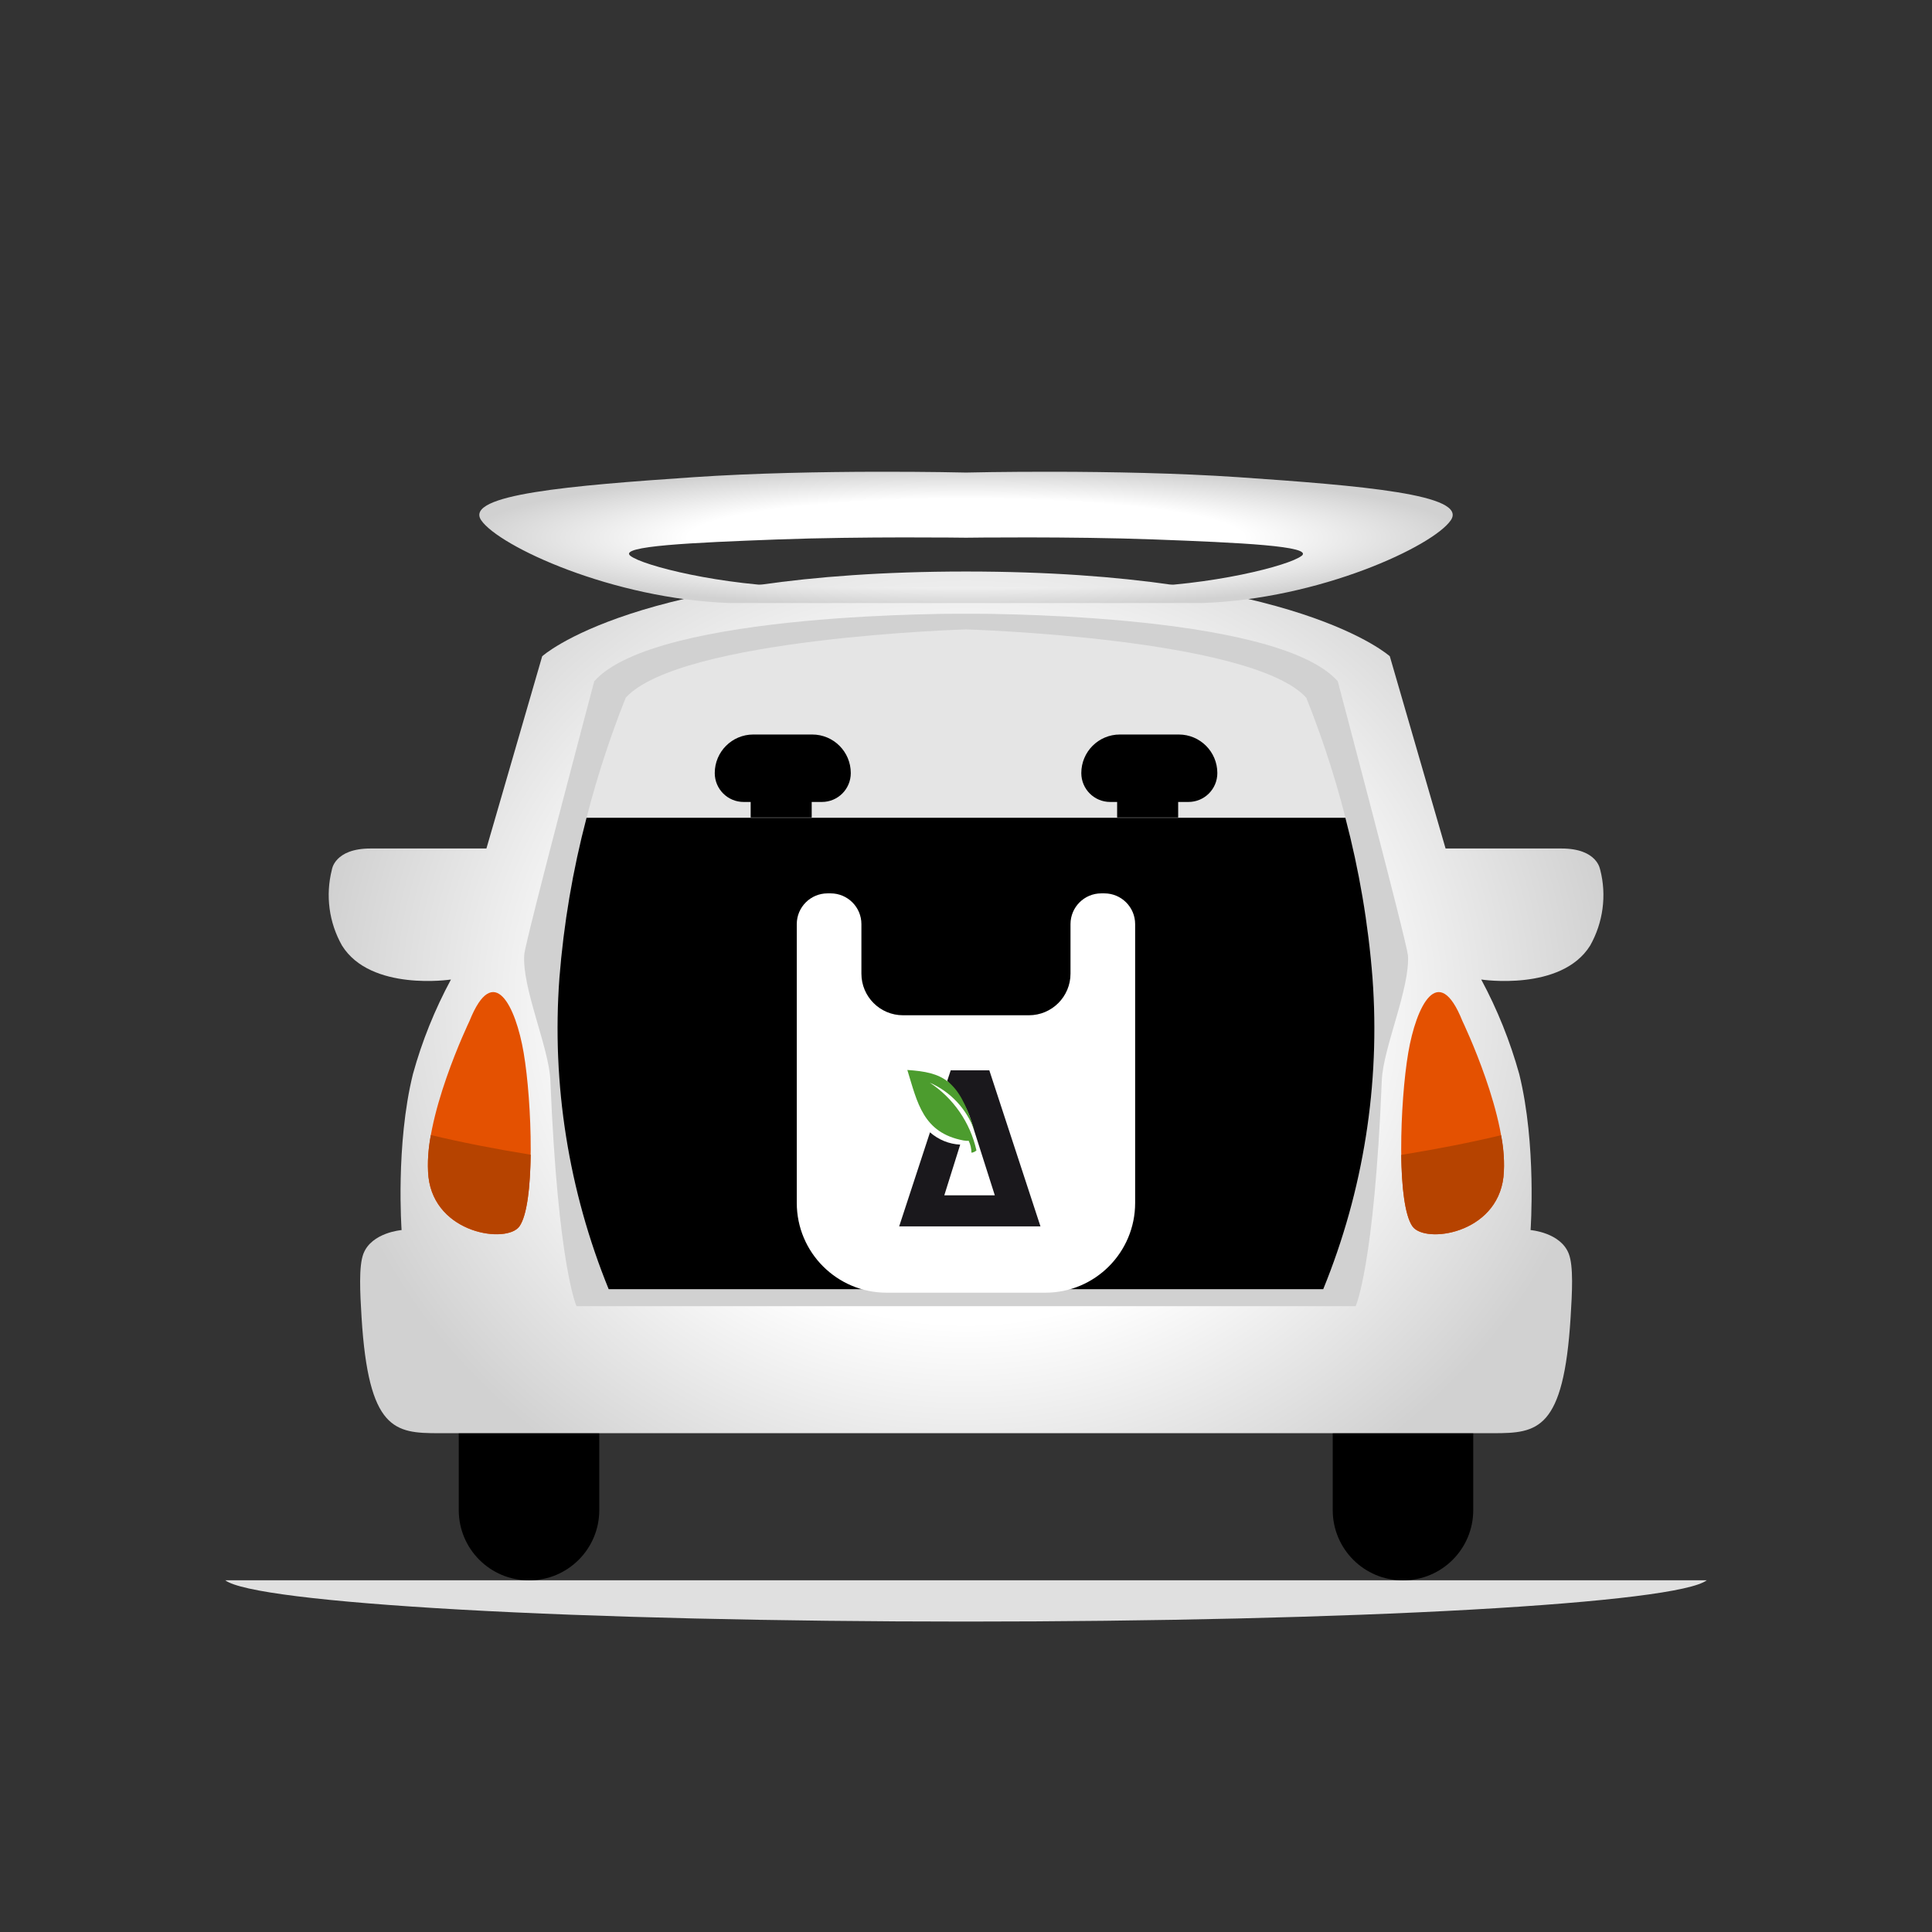 <?xml version="1.0" encoding="UTF-8"?><svg id="a" xmlns="http://www.w3.org/2000/svg" width="220" height="220" xmlns:xlink="http://www.w3.org/1999/xlink" viewBox="0 0 220 220"><rect x="0" y="0" width="220" height="220" fill="#333333" stroke="none"/><defs><radialGradient id="d" cx="110" cy="114.14" fx="110" fy="114.14" r="74.67" gradientTransform="translate(0 14.08) scale(1 .88)" gradientUnits="userSpaceOnUse"><stop offset=".55" stop-color="#fff"/><stop offset=".99" stop-color="#d1d1d1"/></radialGradient><radialGradient id="j" cx="110" cy="61.19" fx="110" fy="61.19" r="57.48" gradientTransform="translate(0 52.65) scale(1 .14)" xlink:href="#d"/></defs><rect x="-50" y="-40" width="320" height="300" fill="none" stroke-width="0"/><path id="b" d="m110,184.65c-21.42,0-41.85-.48-57.54-1.36-15.6-.88-25.12-2.06-26.81-3.34h168.7c-1.68,1.28-11.2,2.46-26.8,3.34-15.7.88-36.13,1.36-57.55,1.36Z" fill="#e0e0e0" stroke-width="0"/><g id="c"><path d="m52.24,157.32h16v14.64c0,4.42-3.58,8-8,8h0c-4.42,0-8-3.58-8-8v-14.64h0Z" stroke-width="0"/><path d="m151.76,157.32h16v14.64c0,4.42-3.58,8-8,8h0c-4.42,0-8-3.58-8-8v-14.64h0Z" stroke-width="0"/><path id="e" d="m182.21,99.04s-.28-2.42-4.4-2.42h-13.2l-6.35-21.89s-10.6-9.65-48.26-9.65-48.26,9.65-48.26,9.65l-6.35,21.89h-13.2c-4.12,0-4.4,2.42-4.4,2.42-.74,2.92-.33,6.02,1.16,8.64,3.28,5.25,12.4,3.86,12.4,3.86-1.84,3.42-3.3,7.03-4.33,10.77-1.99,8.04-1.29,17.76-1.29,17.76,0,0-3.42.27-4.35,2.7-.54,1.42-.38,4.42-.21,7.21.79,12.9,3.78,13.22,8.79,13.22h120.1c5.01,0,8-.32,8.79-13.22.17-2.79.34-5.79-.21-7.21-.93-2.43-4.35-2.7-4.35-2.7,0,0,.7-9.71-1.29-17.76-1.04-3.74-2.49-7.35-4.33-10.77,0,0,9.12,1.39,12.4-3.86,1.48-2.62,1.9-5.72,1.15-8.64Z" fill="url(#d)" stroke-width="0"/><path id="f" d="m53.46,116.27s-5.42,11.25-4.67,17.76c.75,6.52,8.95,7.62,10.36,5.62,1.83-2.6,1.43-14.18.48-19.77-.9-5.29-3.42-10.49-6.17-3.61Z" fill="#e45101" stroke-width="0"/><path id="g" d="m166.53,116.27s5.42,11.25,4.67,17.76c-.75,6.52-8.95,7.62-10.36,5.62-1.83-2.6-1.43-14.18-.48-19.77.9-5.29,3.42-10.49,6.17-3.61Z" fill="#e45101" stroke-width="0"/><path id="h" d="m160.3,108.69c-.13-1.56-7.97-31.12-7.97-31.12-7.09-7.98-42.33-7.68-42.33-7.68h0s-35.24-.3-42.33,7.68c0,0-7.85,29.55-7.97,31.12-.3,3.72,2.82,10.62,2.97,14.31.86,21.17,2.98,25.74,2.98,25.74h88.72s2.12-4.57,2.98-25.74c.15-3.69,3.27-10.58,2.97-14.31Z" fill="#d1d1d1" stroke-width="0"/><path id="i" d="m156.3,111.36c-.93-10.95-3.47-21.7-7.55-31.91-6.22-6.81-38.75-7.78-38.75-7.78s-32.53.97-38.75,7.78c-4.07,10.21-6.62,20.96-7.55,31.91-.89,12.09,1.04,24.22,5.61,35.44h81.37c4.58-11.22,6.5-23.35,5.61-35.44Z" fill="#e5e5e5" stroke-width="0"/><path id="k" d="m141.04,54.34c-13.92-.95-31.04-.53-31.04-.53,0,0-17.12-.42-31.04.53s-26.18,1.96-24.16,4.91c2.03,2.95,14.91,8.97,28.37,9.42h53.66c13.46-.44,26.34-6.47,28.37-9.42,2.03-2.95-10.24-3.95-24.16-4.91Zm7.18,8.95c-1.4,1.12-10.33,3.41-19.64,3.57h-37.16c-9.32-.17-18.24-2.45-19.64-3.57s7.09-1.5,16.73-1.86,21.49-.2,21.49-.2c0,0,11.86-.16,21.49.2s18.13.75,16.73,1.87h0Z" fill="url(#j)" stroke-width="0"/><path id="l" d="m153.21,93.12h-86.42c-1.57,5.98-2.6,12.08-3.09,18.24-.89,12.09,1.04,24.22,5.61,35.44h81.37c4.58-11.22,6.5-23.35,5.61-35.44-.48-6.16-1.52-12.27-3.09-18.24Z" stroke-width="0"/><g id="m"><rect id="n" x="85.48" y="89.55" width="6.95" height="3.54" stroke-width="0"/><path id="o" d="m93.58,91.32h-8.9c-1.82,0-3.29-1.47-3.29-3.29h0c0-2.42,1.96-4.39,4.39-4.39h6.71c2.42,0,4.39,1.96,4.39,4.39h0c0,1.82-1.47,3.29-3.29,3.29h0Z" stroke-width="0"/></g><g id="p"><rect id="q" x="127.21" y="89.55" width="6.95" height="3.54" stroke-width="0"/><path id="r" d="m135.32,91.32h-8.9c-1.82,0-3.29-1.47-3.29-3.29h0c0-2.42,1.96-4.39,4.39-4.39h6.71c2.42,0,4.39,1.96,4.39,4.39h0c0,1.82-1.47,3.29-3.29,3.29h0Z" stroke-width="0"/></g><g id="s"><path id="t" d="m125.76,101.73h-.36c-1.93,0-3.5,1.57-3.5,3.5v5.64c0,2.62-2.12,4.74-4.74,4.74h-14.33c-2.62,0-4.74-2.12-4.74-4.74h0v-5.64c0-1.93-1.57-3.5-3.5-3.5h-.36c-1.93,0-3.5,1.57-3.5,3.5v31.75c0,5.64,4.58,10.22,10.22,10.22h18.1c5.64,0,10.21-4.58,10.21-10.22v-31.75c0-1.93-1.57-3.5-3.5-3.5Z" fill="#fff" stroke-width="0"/><g id="u"><path id="v" d="m112.66,121.88h-4.4l-.4,1.21c.89.98,1.64,2.07,2.23,3.25l.32.76,2.87,9.01h-5.75l1.81-5.77c-1.27-.06-2.48-.56-3.44-1.4l-3.51,10.71h16.09l-5.82-17.76Z" fill="#1a181c" stroke-width="0"/><path id="w" d="m105.84,123.27c2.38,1.03,4.23,3,5.11,5.44-.01-.07-.03-.14-.05-.21-1.76-5.57-3.57-6.39-7.58-6.66,1.15,3.72,1.77,7.16,6.41,8.03.19.03.38.05.57.03.21.42.32.89.32,1.36.21-.02.41-.11.57-.26-.71-3.17-2.62-5.95-5.34-7.73" fill="#4c9c2e" stroke-width="0"/></g></g><path id="x" d="m159.56,131.5c.05,3.67.41,6.92,1.28,8.15,1.41,2,9.6.89,10.36-5.62.14-1.59.05-3.2-.27-4.76-3.43.82-7.24,1.57-11.37,2.24Z" fill="#b64300" stroke-width="0"/><path id="y" d="m49.06,129.26c-.31,1.57-.4,3.17-.27,4.76.75,6.52,8.95,7.62,10.36,5.62.87-1.23,1.23-4.48,1.28-8.15-4.13-.67-7.94-1.42-11.37-2.24Z" fill="#b64300" stroke-width="0"/></g></svg>
